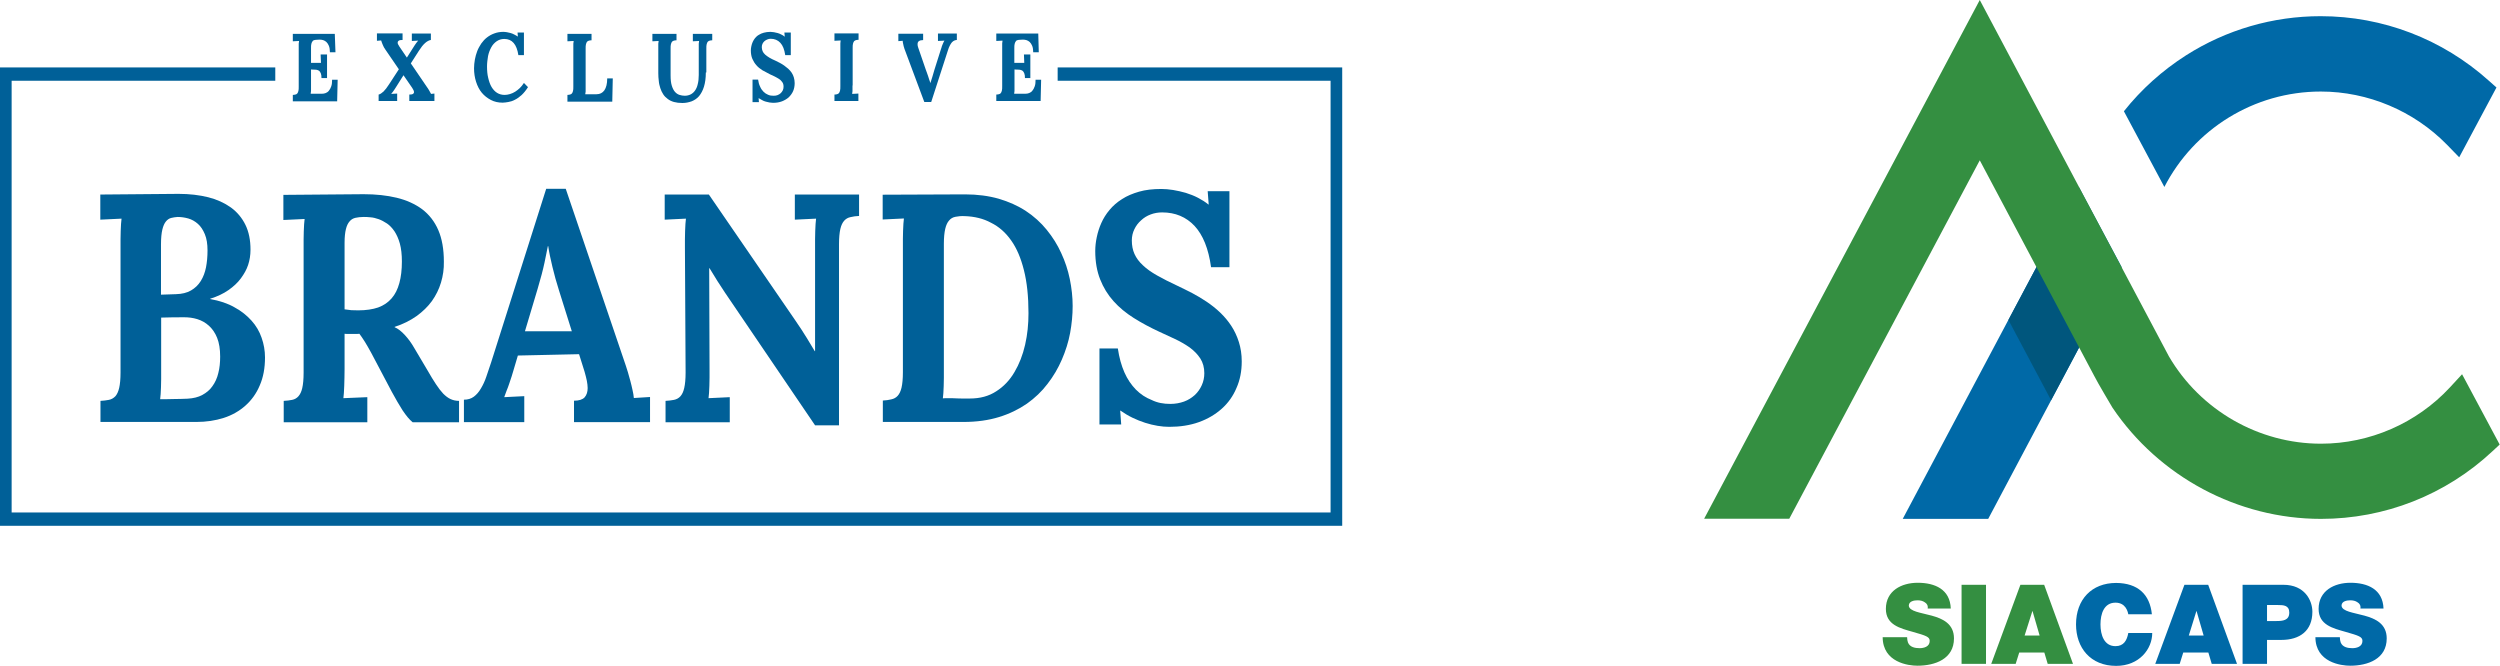 <svg width="1483" height="395" viewBox="0 0 1483 395" fill="none" xmlns="http://www.w3.org/2000/svg">
<g clip-path="url(#clip0_2257_4548)">
<path d="M1131.3 378C1131.3 379.2 1131.5 380.2 1131.8 381.1C1132.9 383.9 1136 384.5 1138.7 384.5C1141.1 384.5 1144.7 383.7 1144.7 380.2C1144.7 377.8 1142.7 377.1 1134.6 374.8C1127.2 372.7 1118.7 370.7 1118.7 361.2C1118.7 350.4 1128 345.7 1137.6 345.7C1147.8 345.7 1156.8 349.6 1157.2 361H1143.5C1143.8 359.2 1143 358 1141.8 357.3C1140.6 356.4 1139 356.1 1137.5 356.1C1135.5 356.1 1132.3 356.6 1132.3 359.3C1132.6 362.7 1139.3 363.4 1145.9 365.2C1152.5 367 1159.1 370.1 1159.1 378.7C1159.1 390.9 1147.9 394.9 1137.4 394.9C1132.1 394.9 1116.9 393 1116.8 378H1131.3Z" fill="#348F41"/>
<path d="M1178.1 346.9H1163.6V393.8H1178.1V346.9Z" fill="#348F41"/>
<path d="M1198.5 346.9H1212.6L1229.7 393.8H1214.7L1212.7 387.1H1197.8L1195.7 393.8H1181.2L1198.5 346.9ZM1209.9 377L1205.7 362.5H1205.6L1201 377H1209.9Z" fill="#348F41"/>
<path d="M1262.5 364.4C1262.2 362.7 1260.9 357.5 1254.9 357.5C1248.1 357.5 1246 364.1 1246 370.4C1246 376.7 1248.2 383.3 1254.9 383.3C1259.8 383.3 1261.7 379.9 1262.5 375.5H1276.7C1276.7 385 1269 395 1255.3 395C1240.1 395 1231.5 384.3 1231.5 370.4C1231.5 355.6 1240.8 345.8 1255.3 345.8C1268.2 345.9 1275.3 352.6 1276.5 364.4H1262.5Z" fill="#0069A7"/>
<path d="M1295.8 346.9H1309.9L1327 393.8H1312L1310 387.1H1295.1L1293 393.8H1278.5L1295.8 346.9ZM1307.2 377L1303 362.5H1302.9L1298.4 377H1307.2Z" fill="#0069A7"/>
<path d="M1330.3 346.9H1354.5C1367.2 346.9 1371.7 356.2 1371.7 362.9C1371.7 374.3 1364.1 379.6 1353.3 379.6H1344.8V393.8H1330.3V346.9ZM1344.7 368.4H1350.3C1354 368.4 1358 368.1 1358 363.4C1358 359.1 1354.7 358.9 1351.2 358.9H1344.8V368.4H1344.7Z" fill="#0069A7"/>
<path d="M1388 378C1388 379.2 1388.2 380.2 1388.5 381.1C1389.6 383.9 1392.7 384.5 1395.4 384.5C1397.8 384.5 1401.4 383.7 1401.4 380.2C1401.4 377.8 1399.4 377.1 1391.3 374.8C1383.9 372.7 1375.4 370.7 1375.4 361.2C1375.4 350.4 1384.7 345.7 1394.3 345.7C1404.5 345.7 1413.5 349.6 1413.9 361H1400.2C1400.5 359.2 1399.7 358 1398.5 357.3C1397.3 356.4 1395.7 356.1 1394.2 356.1C1392.2 356.1 1389 356.6 1389 359.3C1389.3 362.7 1396 363.4 1402.6 365.2C1409.2 367 1415.8 370.1 1415.8 378.7C1415.8 390.9 1404.6 394.9 1394.1 394.9C1388.8 394.9 1373.6 393 1373.5 378H1388Z" fill="#0069A7"/>
<path d="M1128.7 307.8L1233.2 111L1258.6 158.5L1179.4 307.8H1128.7Z" fill="#0069A7"/>
<path d="M1283.9 110.9C1301.5 76.7 1337 54.3 1376.7 54.3C1404.7 54.3 1431.9 65.8 1451.5 85.8L1458.8 93.3L1480.9 51.9L1476.4 47.9C1448.9 23.2 1413.5 9.6 1376.6 9.6C1348.3 9.6 1320.7 17.6 1296.8 32.8C1282.7 41.8 1270.2 53 1259.9 66L1283.9 110.9Z" fill="#0069A7"/>
<path d="M1191.4 189.8L1216.7 142.2L1242 189.8L1216.7 237.4L1191.4 189.8Z" fill="#00567D"/>
<path d="M1376.8 307.8C1327.4 307.8 1280.7 282.7 1253.1 241.8C1253.1 241.8 1244 226.5 1242.3 223L1174.4 95.1L1061.4 307.7H1010.9L1174.4 0L1286.6 211.4C1305.3 243.4 1339.9 263.2 1376.8 263.2C1405.7 263.2 1433.5 251.1 1453.2 229.9L1460.5 222L1482.8 263.7L1478.5 267.7C1450.8 293.6 1414.6 307.8 1376.8 307.8Z" fill="#348F41"/>
<path d="M184.5 41.2V50.6C184.5 51.1 184.5 51.6 184.5 52.1C184.5 52.6 184.5 53.1 184.5 53.5C184.5 53.9 184.5 54.4 184.4 54.7C184.4 55.1 184.3 55.4 184.3 55.6H191C191.7 55.6 192.5 55.5 193.2 55.2C193.9 54.9 194.6 54.5 195.1 53.8C195.7 53.1 196.1 52.3 196.5 51.2C196.9 50.1 197 48.8 197 47.3H200.3L200 60.1H173.7V56.3C174.2 56.3 174.7 56.2 175.2 56.1C175.7 56 176 55.8 176.3 55.5C176.6 55.2 176.8 54.7 177 54C177.2 53.4 177.2 52.4 177.2 51.3V29.3C177.2 28.8 177.2 28.3 177.2 27.8C177.2 27.3 177.2 26.8 177.2 26.4C177.2 25.9 177.2 25.5 177.3 25.2C177.3 24.8 177.4 24.5 177.4 24.3L173.7 24.5V20.1H198.6L199 31H195.7C195.7 29.5 195.5 28.2 195.1 27.2C194.7 26.2 194.2 25.5 193.6 24.9C193 24.4 192.4 24 191.7 23.8C191 23.6 190.3 23.5 189.6 23.5L187.8 23.6C187.3 23.6 186.8 23.7 186.4 23.8C186 23.9 185.6 24.1 185.4 24.5C185.1 24.8 184.9 25.3 184.7 26C184.5 26.7 184.5 27.5 184.5 28.7V37.3H190.4L190.2 32.3H194V46.3H190.7C190.7 45.1 190.6 44.2 190.3 43.5C190 42.8 189.7 42.3 189.3 42C188.9 41.7 188.3 41.5 187.8 41.4C187.2 41.3 186.6 41.3 185.9 41.3L184.5 41.2Z" fill="#006098"/>
<path d="M238.9 23.7C237.8 23.7 237 23.8 236.6 24.1C236.1 24.4 235.9 24.8 235.9 25.4C235.9 25.7 236 26.1 236.2 26.4C236.4 26.8 236.6 27.2 236.9 27.6L241.3 34.1H241.4L245.2 28.1C245.5 27.6 245.8 27.1 246.1 26.7C246.4 26.3 246.6 26 246.8 25.7C247 25.4 247.2 25.2 247.4 24.9C247.6 24.7 247.8 24.4 248 24.2V24.1L244.3 24.3V19.9H255.6V23.7C255 23.8 254.5 24 253.9 24.3C253.3 24.6 252.8 25 252.2 25.5C251.6 26 251 26.7 250.4 27.4C249.8 28.2 249.2 29.1 248.5 30.1L243.7 37.6L253.1 51.4C253.7 52.2 254.2 53 254.6 53.7C255 54.4 255.4 55.1 255.7 55.7L257.7 55.5V59.9H242.8V56.1C243.8 56.1 244.5 56 245 55.7C245.4 55.4 245.6 55.1 245.6 54.7C245.6 54.4 245.5 54 245.3 53.5C245.1 53.1 244.8 52.6 244.5 52.1L239.4 44.7H239.3L234.9 51.7C234.6 52.2 234.3 52.7 234 53.1C233.7 53.5 233.5 53.8 233.3 54.1C233.1 54.4 232.9 54.7 232.7 54.9C232.5 55.1 232.3 55.4 232.1 55.6V55.7L235.6 55.5V59.9H224.6V56.1C225.5 55.9 226.5 55.2 227.5 54.3C228.5 53.3 229.6 51.9 230.8 50L236.6 41.1L228.6 29.4C228 28.6 227.5 27.7 227.1 26.7C226.7 25.7 226.3 24.8 226.1 24L223.6 24.2V19.8H238.8V23.7H238.9Z" fill="#006098"/>
<path d="M288.9 39.4C288.9 41.9 289.1 44.2 289.6 46.2C290.1 48.3 290.7 50.1 291.6 51.6C292.5 53.1 293.6 54.3 294.9 55.1C296.2 55.9 297.7 56.3 299.4 56.3C300.4 56.3 301.5 56.1 302.5 55.8C303.6 55.5 304.6 55 305.6 54.4C306.6 53.8 307.5 53 308.4 52.2C309.3 51.3 310.1 50.3 310.8 49.2L313.2 51.7C312 53.6 310.7 55.2 309.4 56.4C308.1 57.6 306.8 58.5 305.4 59.2C304.1 59.9 302.8 60.3 301.6 60.5C300.4 60.7 299.2 60.9 298.2 60.9C295.6 60.9 293.3 60.4 291.2 59.3C289.1 58.2 287.3 56.8 285.8 55C284.3 53.2 283.2 51 282.4 48.5C281.6 46 281.2 43.3 281.2 40.5C281.2 38.8 281.4 37 281.7 35.3C282 33.6 282.5 31.9 283.1 30.3C283.7 28.7 284.6 27.2 285.5 25.8C286.5 24.4 287.6 23.2 288.9 22.2C290.2 21.2 291.6 20.4 293.3 19.8C294.9 19.2 296.7 18.9 298.6 18.9C299.3 18.9 299.9 19 300.7 19.1C301.4 19.2 302.2 19.4 302.9 19.6C303.6 19.8 304.4 20.1 305.1 20.5C305.8 20.8 306.5 21.3 307.2 21.7L307 19.3H310.8V32.7H307.5C307 29.5 306.1 27.1 304.7 25.5C303.3 23.9 301.5 23.1 299.1 23.1C297.4 23.1 295.9 23.6 294.6 24.5C293.3 25.4 292.2 26.6 291.4 28.1C290.6 29.6 289.9 31.3 289.5 33.3C289.2 35.3 288.9 37.3 288.9 39.4Z" fill="#006098"/>
<path d="M336.6 60.1V56.3C337.1 56.3 337.6 56.2 338.1 56.1C338.5 56 338.9 55.8 339.2 55.5C339.5 55.2 339.7 54.7 339.9 54C340.1 53.4 340.1 52.4 340.1 51.3V29.3C340.1 28.8 340.1 28.3 340.1 27.8C340.1 27.3 340.1 26.8 340.1 26.4C340.1 25.9 340.1 25.5 340.2 25.2C340.2 24.8 340.3 24.5 340.3 24.3L336.6 24.5V20.1H350.9V23.9C350.3 23.9 349.8 24 349.4 24.1C349 24.2 348.6 24.4 348.3 24.7C348 25 347.8 25.5 347.6 26.2C347.4 26.9 347.4 27.8 347.4 28.9V50.9C347.4 51.4 347.4 51.9 347.4 52.4C347.4 52.9 347.4 53.4 347.4 53.8C347.4 54.3 347.4 54.7 347.3 55C347.2 55.3 347.2 55.7 347.2 55.9H353.9C355.9 55.9 357.4 55.1 358.5 53.6C359.6 52 360.2 49.7 360.2 46.5H363.5L363.2 60.3H336.6V60.1Z" fill="#006098"/>
<path d="M418.7 43C418.7 46.3 418.3 49.1 417.6 51.4C416.9 53.7 415.9 55.5 414.7 57C413.5 58.4 412 59.4 410.3 60.1C408.6 60.7 406.8 61.1 404.8 61.1C402.9 61.1 401.3 60.9 399.8 60.5C398.4 60.1 397.1 59.5 396.1 58.7C395 57.9 394.1 57 393.4 55.9C392.7 54.8 392.1 53.6 391.7 52.3C391.3 51 390.9 49.6 390.8 48.1C390.6 46.6 390.5 45 390.5 43.4V29.3C390.5 28.8 390.5 28.3 390.5 27.8C390.5 27.3 390.5 26.8 390.5 26.4C390.5 25.9 390.5 25.5 390.6 25.2C390.6 24.8 390.7 24.5 390.7 24.3L387 24.5V20.1H401.3V23.9C400.7 23.9 400.2 24 399.8 24.1C399.4 24.2 399 24.4 398.7 24.7C398.4 25 398.2 25.5 398 26.2C397.8 26.8 397.8 27.8 397.8 28.9V44.7C397.8 47.2 398 49.2 398.5 50.8C399 52.4 399.6 53.6 400.4 54.5C401.2 55.4 402.1 56 403.1 56.3C404.1 56.6 405.1 56.8 406.2 56.8C407.5 56.8 408.7 56.5 409.7 56C410.7 55.5 411.6 54.7 412.3 53.7C413 52.7 413.6 51.4 413.9 49.9C414.3 48.4 414.5 46.6 414.5 44.5V29.3C414.5 28.8 414.5 28.3 414.5 27.8C414.5 27.3 414.5 26.8 414.5 26.4C414.5 25.9 414.5 25.5 414.6 25.2C414.6 24.8 414.7 24.5 414.7 24.3L411 24.5V20.1H422.5V23.9C421.9 23.9 421.4 24 421 24.1C420.6 24.2 420.2 24.4 419.9 24.7C419.6 25 419.4 25.5 419.2 26.2C419 26.8 419 27.8 419 28.9V43H418.7Z" fill="#006098"/>
<path d="M458.9 56.8C459.8 56.8 460.6 56.7 461.3 56.4C462 56.1 462.7 55.7 463.2 55.2C463.7 54.7 464.1 54.1 464.4 53.5C464.7 52.8 464.8 52.1 464.8 51.4C464.8 50.4 464.6 49.5 464.1 48.8C463.6 48.1 463 47.4 462.2 46.9C461.4 46.4 460.6 45.9 459.6 45.4C458.7 45 457.7 44.5 456.8 44.1C455.2 43.3 453.7 42.5 452.3 41.7C450.9 40.8 449.7 39.9 448.7 38.7C447.7 37.6 446.9 36.3 446.3 34.9C445.7 33.5 445.4 31.8 445.4 29.9C445.4 29.1 445.5 28.3 445.7 27.4C445.9 26.6 446.1 25.7 446.5 24.9C446.9 24.1 447.3 23.3 447.9 22.6C448.5 21.9 449.2 21.2 450.1 20.7C451 20.1 452 19.7 453.1 19.4C454.2 19.1 455.6 18.9 457 18.9C457.6 18.9 458.3 19 459.1 19.1C459.8 19.2 460.6 19.4 461.3 19.6C462 19.8 462.8 20.1 463.5 20.5C464.2 20.8 464.8 21.2 465.4 21.7H465.5L465.3 19.3H469.1V32.7H465.8C465.3 29.4 464.4 27 462.9 25.4C461.4 23.8 459.5 23 457.2 23C456.5 23 455.8 23.1 455.2 23.4C454.6 23.6 454 24 453.5 24.4C453 24.8 452.6 25.4 452.3 26C452 26.6 451.9 27.3 451.9 28C451.9 28.9 452.1 29.7 452.4 30.4C452.7 31.1 453.2 31.8 453.9 32.4C454.6 33 455.4 33.6 456.4 34.2C457.4 34.8 458.6 35.4 460 36C460.8 36.4 461.7 36.8 462.6 37.3C463.5 37.8 464.4 38.3 465.2 38.9C466 39.5 466.8 40.1 467.6 40.8C468.4 41.5 469 42.3 469.6 43.1C470.2 44 470.6 44.9 470.9 45.9C471.2 46.9 471.4 48.1 471.4 49.3C471.4 51 471.1 52.6 470.5 54C469.9 55.4 469 56.6 467.9 57.7C466.8 58.7 465.4 59.5 463.9 60.1C462.3 60.7 460.6 61 458.6 61C458 61 457.3 60.9 456.5 60.8C455.8 60.7 455 60.5 454.3 60.3C453.5 60.1 452.8 59.8 452.1 59.4C451.4 59 450.7 58.6 450 58.2L450.2 60.6H446.4V47.2H449.7C449.9 48.8 450.3 50.2 450.9 51.4C451.4 52.6 452.1 53.6 452.9 54.4C453.7 55.2 454.6 55.8 455.6 56.2C456.7 56.7 457.7 56.8 458.9 56.8Z" fill="#006098"/>
<path d="M505.7 50.7C505.7 51.2 505.7 51.7 505.7 52.2C505.7 52.7 505.7 53.2 505.7 53.6C505.7 54.1 505.7 54.5 505.6 54.8C505.6 55.2 505.5 55.5 505.5 55.7L509.2 55.5V59.9H495V56.1C495.6 56.1 496.1 56 496.5 55.9C496.9 55.8 497.3 55.6 497.6 55.3C497.9 55 498.1 54.5 498.3 53.8C498.5 53.1 498.5 52.2 498.5 51.1V29.1C498.5 28.6 498.5 28.1 498.5 27.6C498.5 27.1 498.5 26.6 498.5 26.1C498.5 25.6 498.5 25.2 498.6 24.9C498.6 24.5 498.6 24.2 498.7 24L495 24.2V19.8H509.3V23.6C508.7 23.6 508.2 23.7 507.8 23.8C507.4 23.9 507 24.1 506.7 24.4C506.4 24.7 506.2 25.2 506 25.9C505.8 26.5 505.8 27.5 505.8 28.6V50.7H505.7Z" fill="#006098"/>
<path d="M549.1 41.1C549.4 41.9 549.6 42.6 549.9 43.3C550.1 44 550.4 44.6 550.6 45.3C550.8 45.9 551 46.6 551.2 47.2C551.4 47.8 551.7 48.5 551.9 49.3C552.3 48.2 552.7 46.9 553.1 45.5C553.5 44.1 553.9 42.7 554.3 41.4L558.1 29.4C558.2 29.1 558.3 28.7 558.5 28.2C558.6 27.7 558.8 27.2 559 26.7C559.2 26.2 559.4 25.7 559.6 25.3C559.8 24.8 560 24.5 560.2 24.2V24.1L556.4 24.3V19.9H567.6V23.7C567.1 23.7 566.5 23.9 566 24.1C565.5 24.3 565.1 24.7 564.6 25.2C564.2 25.7 563.8 26.3 563.4 27.1C563 27.9 562.6 28.8 562.3 29.9L552.4 60.5H548.3L536.8 29.7C536.6 29.2 536.4 28.7 536.3 28.2C536.1 27.7 536 27.2 535.9 26.7C535.8 26.2 535.7 25.7 535.6 25.3C535.5 24.9 535.5 24.5 535.5 24.2L532.9 24.4V20H547.6V23.8H547.3C546.4 23.8 545.7 24 545.1 24.4C544.5 24.8 544.3 25.4 544.3 26.3C544.3 26.9 544.4 27.5 544.7 28.3L549.1 41.1Z" fill="#006098"/>
<path d="M601.8 41.2V50.6C601.8 51.1 601.8 51.6 601.8 52.1C601.8 52.6 601.8 53.1 601.8 53.5C601.8 53.9 601.8 54.4 601.7 54.7C601.7 55.1 601.6 55.4 601.6 55.6H608.3C609 55.6 609.8 55.5 610.5 55.2C611.2 54.9 611.9 54.5 612.4 53.8C613 53.1 613.4 52.3 613.8 51.2C614.2 50.1 614.3 48.8 614.3 47.3H617.6L617.3 59.9H591V56.1C591.5 56.1 592 56 592.5 55.9C593 55.8 593.3 55.6 593.6 55.3C593.9 55 594.1 54.5 594.3 53.8C594.5 53.2 594.5 52.2 594.5 51.1V29.1C594.5 28.6 594.5 28.1 594.5 27.6C594.5 27.1 594.5 26.6 594.5 26.2C594.5 25.7 594.5 25.3 594.6 25C594.6 24.6 594.7 24.3 594.7 24.1L591 24.3V19.9H615.9L616.2 31H612.9C612.9 29.5 612.7 28.2 612.3 27.2C611.9 26.2 611.4 25.5 610.8 24.9C610.2 24.4 609.6 24 608.9 23.8C608.2 23.6 607.5 23.5 606.8 23.5L605 23.6C604.5 23.6 604 23.7 603.6 23.8C603.2 23.9 602.8 24.1 602.6 24.5C602.3 24.8 602.1 25.3 601.9 26C601.7 26.7 601.7 27.5 601.7 28.7V37.3H607.6L607.4 32.3H611.2V46.3H608C608 45.1 607.9 44.2 607.6 43.5C607.3 42.8 607 42.3 606.6 42C606.2 41.7 605.6 41.5 605.1 41.4C604.5 41.3 603.9 41.3 603.2 41.3L601.8 41.2Z" fill="#006098"/>
<path d="M59.6 237.8C61.4 237.7 63.1 237.5 64.6 237.2C66.1 236.9 67.3 236.2 68.4 235.1C69.4 234 70.2 232.3 70.7 230.1C71.2 227.9 71.5 224.9 71.5 221V147.1C71.5 145.3 71.5 143.6 71.5 141.9C71.5 140.2 71.6 138.6 71.6 137C71.7 135.5 71.7 134.1 71.8 132.8C71.9 131.5 72 130.5 72.1 129.7L59.5 130.3V115.4L105.9 115C112.4 115 118.2 115.7 123.5 117C128.7 118.3 133.2 120.4 137 123.1C140.7 125.8 143.6 129.3 145.6 133.4C147.6 137.5 148.6 142.4 148.6 148.1C148.6 151.4 148.1 154.4 147.2 157.1C146.3 159.9 144.8 162.5 142.9 165.1C141 167.7 138.5 170 135.5 172.1C132.5 174.2 128.9 175.9 124.7 177.2V177.4C130.3 178.4 135.1 180 139.1 182.3C143.2 184.5 146.5 187.2 149.2 190.2C151.9 193.2 153.9 196.6 155.2 200.4C156.5 204.1 157.2 208 157.2 212C157.2 218.3 156.2 223.8 154.1 228.6C152.1 233.4 149.2 237.4 145.6 240.6C142 243.8 137.7 246.3 132.7 247.9C127.7 249.5 122.3 250.3 116.5 250.3H59.6V237.8ZM95 236.8C97.9 236.8 100.7 236.8 103.4 236.7C106.1 236.7 108.7 236.6 111.3 236.5C114.7 236.3 117.6 235.6 120 234.3C122.4 233 124.5 231.3 126 229.1C127.6 226.9 128.8 224.3 129.5 221.3C130.3 218.3 130.6 215 130.6 211.5C130.6 207.1 130 203.4 128.8 200.4C127.6 197.4 125.9 195 123.9 193.2C121.9 191.4 119.6 190.1 117 189.3C114.4 188.5 111.8 188.2 109.1 188.2C103.8 188.2 99.3 188.3 95.6 188.4V219.8C95.6 221.6 95.6 223.3 95.6 224.9C95.6 226.6 95.5 228.1 95.5 229.7C95.4 231.2 95.4 232.6 95.3 233.8C95.2 235 95.1 236 95 236.8ZM104.4 174.5C107.9 174.4 110.9 173.7 113.3 172.3C115.7 170.9 117.6 169.1 119.1 166.7C120.6 164.3 121.6 161.6 122.2 158.6C122.8 155.5 123.1 152.2 123.1 148.6C123.1 144.7 122.6 141.5 121.5 138.9C120.4 136.3 119.1 134.3 117.4 132.8C115.7 131.3 113.8 130.2 111.7 129.6C109.6 129 107.4 128.7 105.3 128.7C103.9 128.8 102.7 129 101.5 129.3C100.3 129.6 99.3 130.3 98.4 131.4C97.5 132.5 96.8 134.1 96.3 136.2C95.8 138.3 95.5 141.2 95.5 144.9V174.8L104.4 174.5Z" fill="#006098"/>
<path d="M253.6 219.7C255.4 222.9 257.1 225.6 258.6 227.9C260.1 230.2 261.5 232 262.9 233.5C264.3 234.9 265.7 236 267.2 236.7C268.7 237.4 270.4 237.8 272.3 237.8V250.5H244.8C242.8 248.9 240.9 246.5 238.8 243.4C236.8 240.3 234.7 236.6 232.4 232.4L220.2 209.3C218.8 206.7 217.5 204.5 216.4 202.7C215.3 200.9 214.2 199.4 213.2 198C212.3 198.1 211.5 198.1 210.7 198.1H208.6H206.6C205.9 198.1 205.2 198.1 204.4 198V218.8C204.4 222.3 204.3 225.7 204.2 228.9C204.1 232.1 203.9 234.6 203.7 236.2L217.9 235.6V250.5H168.3V237.8C170.2 237.7 171.8 237.5 173.3 237.2C174.8 236.9 176 236.2 177 235.1C178 234 178.8 232.4 179.3 230.2C179.8 228 180.1 225 180.1 221.1V147.2C180.1 145.4 180.1 143.7 180.1 142C180.1 140.3 180.2 138.7 180.2 137.2C180.3 135.7 180.3 134.3 180.4 133C180.5 131.7 180.6 130.7 180.7 129.9L168.1 130.5V115.6L215.7 115.2C222.9 115.2 229.5 115.9 235.3 117.3C241.1 118.7 246.2 121 250.4 124.1C254.6 127.3 257.8 131.4 260 136.5C262.2 141.6 263.3 147.8 263.3 155.2C263.4 159.5 262.8 163.6 261.6 167.6C260.4 171.6 258.6 175.2 256.2 178.6C253.8 181.9 250.7 184.9 247.1 187.5C243.4 190.1 239.1 192.3 234.1 193.9V194.1C236.2 195 238.2 196.6 240.3 198.9C242.4 201.2 244.1 203.6 245.6 206.2L253.6 219.7ZM212.5 184.1C217.1 184.1 221.1 183.5 224.3 182.4C227.6 181.2 230.2 179.4 232.3 177C234.4 174.6 235.9 171.6 236.9 167.9C237.9 164.3 238.4 160 238.4 155.1C238.4 151 238 147.4 237.2 144.5C236.4 141.6 235.3 139.2 234 137.2C232.7 135.3 231.2 133.7 229.6 132.6C227.9 131.5 226.3 130.6 224.6 130C222.9 129.4 221.3 129 219.7 128.9C218.1 128.7 216.8 128.7 215.7 128.7C213.9 128.7 212.3 128.9 210.9 129.2C209.5 129.5 208.3 130.2 207.4 131.3C206.4 132.4 205.7 133.9 205.2 135.9C204.7 137.9 204.4 140.6 204.4 144V183.5C205.7 183.7 207 183.8 208.4 184C209.7 184 211.1 184.1 212.5 184.1Z" fill="#006098"/>
<path d="M343.5 210.1L307.2 210.9L304.5 220C304.2 220.9 303.9 222 303.5 223.3C303.1 224.6 302.6 226 302.1 227.5C301.6 229 301.1 230.4 300.5 231.8C300 233.2 299.5 234.5 299.1 235.6L311 235V250.4H275.2V237.1C277.5 237.1 279.5 236.5 281.1 235.3C282.7 234.1 284.1 232.5 285.3 230.4C286.5 228.4 287.6 226.1 288.5 223.4C289.4 220.7 290.3 218 291.3 215.1L324 112H335.6L371.3 217.1C371.6 218 372 219.3 372.5 220.9C373 222.5 373.4 224.1 373.9 225.9C374.4 227.7 374.8 229.5 375.2 231.3C375.6 233.1 375.9 234.7 376 236.1L385.6 235.5V250.4H340.5V237.7C343.5 237.7 345.6 237 346.8 235.7C348 234.3 348.6 232.5 348.6 230.2C348.6 228.9 348.4 227.4 348.1 225.8C347.8 224.2 347.3 222.5 346.8 220.6L343.5 210.1ZM311.4 196.5H339.2L331.6 172.3C330.1 167.6 328.8 162.9 327.7 158.3C326.6 153.7 325.7 149.6 325.2 146H325C324.6 148.2 323.9 151.5 323 155.8C322.1 160.1 320.7 165.3 318.9 171.4L311.4 196.5Z" fill="#006098"/>
<path d="M497.7 252.3H483.5L430 173.5C427.2 169.3 424.1 164.5 420.9 159.1H420.7L420.9 218.8C420.9 220.6 420.9 222.3 420.9 224C420.9 225.7 420.8 227.3 420.8 228.9C420.7 230.4 420.7 231.8 420.6 233.1C420.5 234.3 420.4 235.4 420.3 236.2L432.9 235.6V250.5H394.8V237.8C396.6 237.7 398.3 237.5 399.8 237.2C401.3 236.9 402.6 236.2 403.6 235.1C404.6 234 405.4 232.4 405.9 230.1C406.4 227.9 406.7 224.9 406.7 221L406.3 147.1C406.3 145.3 406.3 143.6 406.3 141.9C406.3 140.2 406.4 138.6 406.4 137C406.5 135.5 406.5 134.1 406.6 132.8C406.7 131.5 406.8 130.5 406.9 129.7L394.3 130.3V115.4H420.5L471.6 189.8C474.4 193.9 476.8 197.5 478.6 200.5C480.4 203.5 482 206.1 483.3 208.3H483.5V147.1C483.5 145.3 483.5 143.6 483.5 141.9C483.5 140.2 483.6 138.6 483.6 137C483.7 135.5 483.7 134.1 483.8 132.8C483.9 131.5 484 130.5 484.1 129.7L471.5 130.3V115.4H509.6V128.1C507.7 128.2 506 128.4 504.5 128.8C503 129.1 501.8 129.8 500.8 130.9C499.8 132 499 133.6 498.5 135.8C498 138 497.7 141 497.7 144.9V252.3Z" fill="#006098"/>
<path d="M523.8 115.5L572.5 115.3C579.8 115.3 586.5 116.2 592.5 117.9C598.5 119.7 603.9 122.1 608.6 125.2C613.3 128.3 617.4 132 620.9 136.3C624.4 140.6 627.3 145.2 629.5 150.1C631.8 155 633.5 160.2 634.6 165.5C635.7 170.9 636.3 176.2 636.3 181.5C636.3 186.7 635.8 192 634.8 197.5C633.8 202.9 632.1 208.2 629.9 213.3C627.7 218.4 624.9 223.2 621.4 227.7C618 232.2 613.9 236.1 609.1 239.5C604.3 242.8 598.8 245.5 592.6 247.4C586.4 249.3 579.4 250.3 571.6 250.3H523.7V237.6C525.5 237.5 527.2 237.3 528.7 236.9C530.2 236.6 531.5 235.9 532.5 234.8C533.5 233.7 534.3 232.1 534.8 229.9C535.3 227.7 535.6 224.7 535.6 220.8V146.9C535.6 145.1 535.6 143.4 535.6 141.7C535.6 140 535.7 138.4 535.7 136.9C535.8 135.4 535.8 134 535.9 132.7C536 131.4 536.1 130.4 536.2 129.6L523.6 130.2V115.5H523.8ZM572.2 128.2C570.1 128.1 568.3 128.3 566.8 128.6C565.2 128.9 564 129.6 563 130.8C562 131.9 561.2 133.6 560.7 135.8C560.2 138 559.9 140.9 559.9 144.6V218.9C559.9 220.7 559.9 222.4 559.9 224.1C559.9 225.8 559.8 227.4 559.8 229C559.7 230.5 559.7 231.9 559.6 233.2C559.5 234.5 559.4 235.5 559.3 236.3C560.1 236.2 561.2 236.2 562.6 236.2C564 236.2 565.5 236.2 567 236.3C568.6 236.4 570.1 236.4 571.6 236.4C573.1 236.4 574.3 236.4 575.3 236.4C581.4 236.4 586.6 235 591 232.1C595.4 229.3 599 225.5 601.8 220.7C604.6 216 606.7 210.6 608.1 204.5C609.5 198.4 610.1 192.2 610.1 185.8C610.1 175.9 609.2 167.4 607.4 160.3C605.6 153.1 603.1 147.2 599.8 142.6C596.5 137.9 592.5 134.4 587.8 132.1C583.2 129.6 578 128.4 572.2 128.2Z" fill="#006098"/>
<path d="M694.2 239.6C697.2 239.6 699.9 239.1 702.4 238.2C704.9 237.3 707 235.9 708.8 234.3C710.6 232.6 711.9 230.7 712.9 228.5C713.9 226.3 714.4 223.9 714.4 221.4C714.4 218 713.6 215.1 712 212.6C710.4 210.2 708.3 208 705.7 206.1C703.1 204.3 700.2 202.6 697 201.1C693.8 199.6 690.7 198.2 687.5 196.7C682.1 194.2 677.1 191.5 672.5 188.6C667.9 185.7 663.9 182.4 660.5 178.6C657.1 174.8 654.5 170.5 652.6 165.7C650.7 160.9 649.7 155.3 649.7 148.9C649.7 146.3 650 143.5 650.6 140.7C651.2 137.8 652.1 135 653.3 132.3C654.5 129.6 656.1 127 658.2 124.5C660.2 122.1 662.7 119.9 665.6 118.1C668.5 116.2 671.9 114.8 675.7 113.7C679.5 112.6 683.9 112.1 688.9 112.1C691.1 112.1 693.4 112.3 695.9 112.7C698.4 113.1 700.9 113.7 703.4 114.4C705.9 115.2 708.3 116.1 710.6 117.3C712.9 118.5 715 119.8 716.8 121.3H717L716.4 113.4H729.3V158.5H718.4C716.9 147.5 713.6 139.4 708.6 134C703.6 128.7 697.2 126 689.4 126C687 126 684.7 126.4 682.6 127.2C680.4 128 678.5 129.2 676.9 130.7C675.2 132.2 673.9 133.9 672.9 136C671.9 138 671.4 140.3 671.4 142.6C671.4 145.6 671.9 148.3 673 150.7C674.1 153.1 675.7 155.3 678 157.4C680.2 159.5 683 161.5 686.4 163.4C689.8 165.3 693.8 167.4 698.4 169.5C701.2 170.8 704.1 172.3 707.1 173.8C710.1 175.4 713 177.1 715.8 179C718.6 180.9 721.3 183 723.8 185.4C726.3 187.8 728.5 190.4 730.4 193.3C732.3 196.2 733.8 199.4 734.9 202.9C736 206.4 736.6 210.2 736.6 214.4C736.6 220.1 735.6 225.4 733.5 230.1C731.5 234.9 728.6 239 724.8 242.4C721 245.8 716.5 248.5 711.2 250.4C705.9 252.3 700 253.2 693.6 253.2C691.4 253.2 689.1 253 686.7 252.6C684.3 252.2 681.8 251.6 679.3 250.8C676.8 250 674.3 249 671.8 247.8C669.3 246.6 667 245.2 664.7 243.6H664.5L665.1 251.8H652.2V206.7H663.1C663.9 212.1 665.2 216.8 667 220.9C668.8 225 671.1 228.3 673.8 231.1C676.5 233.8 679.6 235.9 683 237.2C686.6 239 690.3 239.6 694.2 239.6Z" fill="#006098"/>
<path d="M627.4 40V47.9H789.3V304H6.9V47.9H163.3V40H0V311.9H796.2V40H627.4Z" fill="#006098"/>
</g>
<defs>
<clipPath id="clip0_2257_4548">
<rect width="1482.8" height="394.9" fill="white"/>
</clipPath>
</defs>
</svg>
